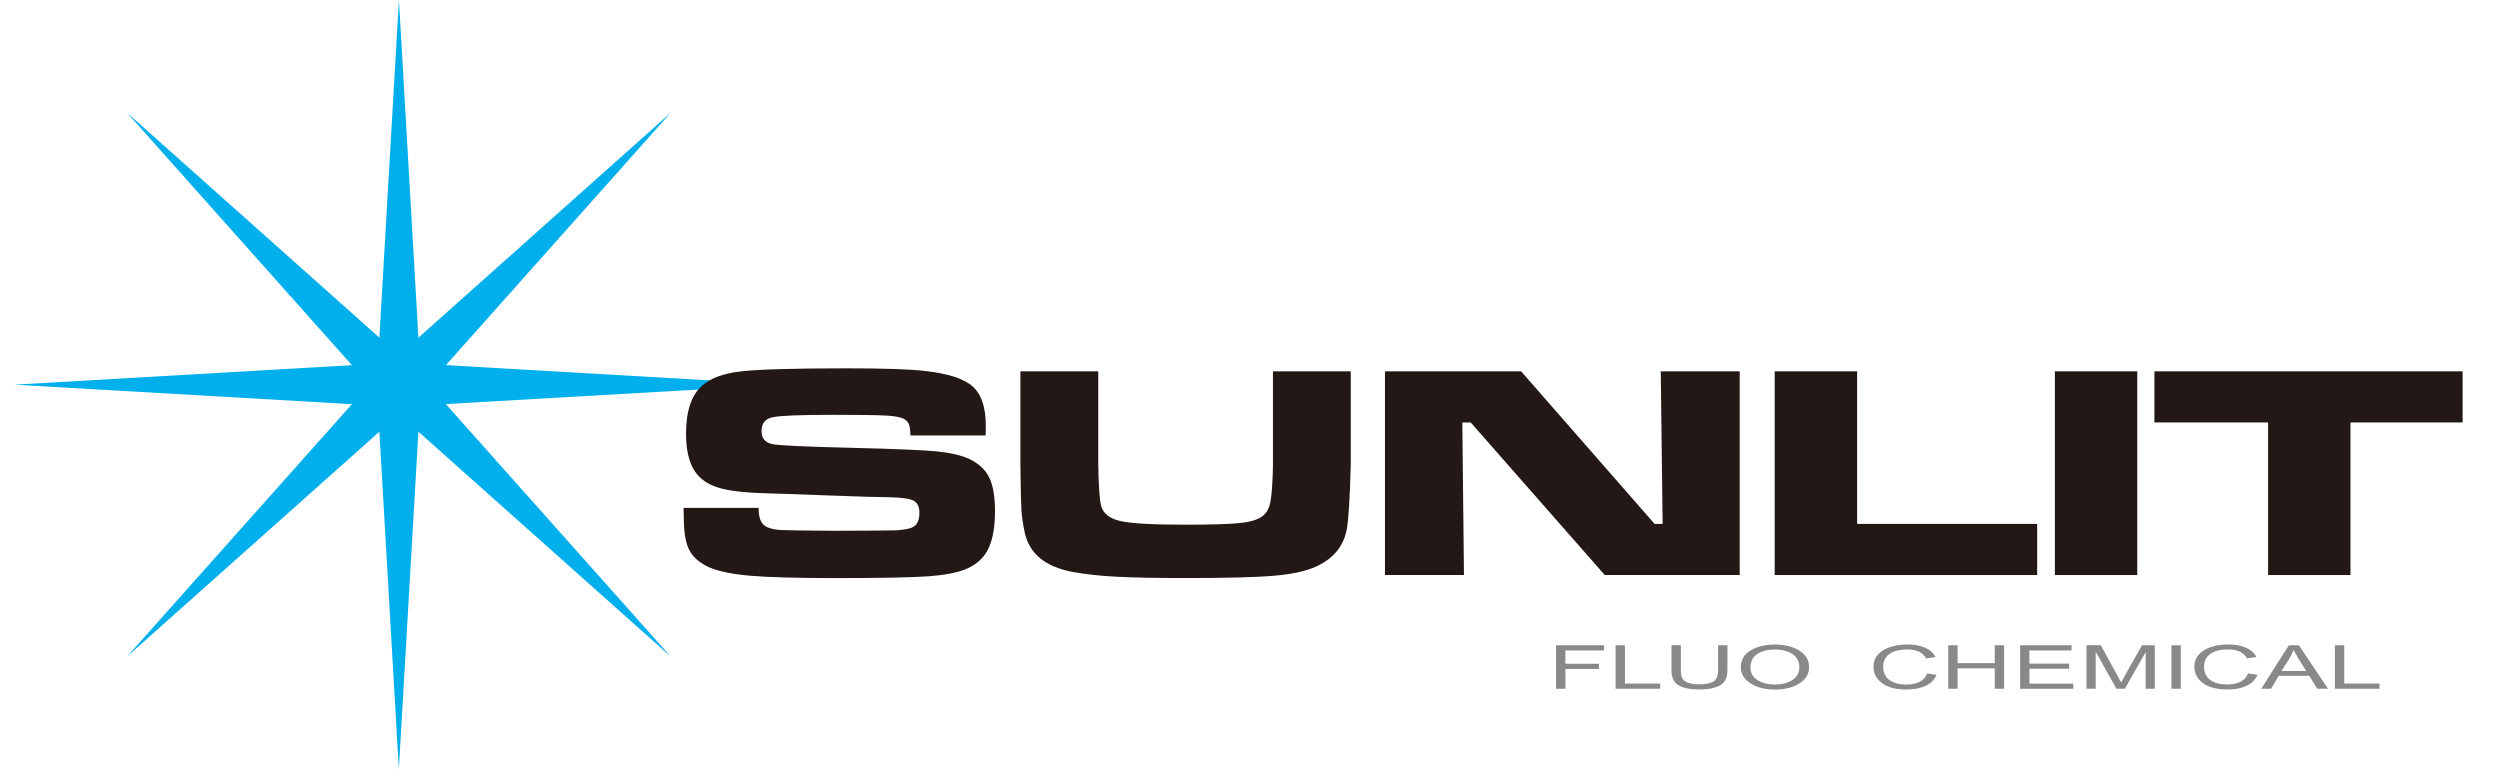 <svg width="208" height="64" viewBox="0 0 208 64" fill="none" xmlns="http://www.w3.org/2000/svg">
<path d="M34.938 30.255L33.191 0L31.44 30.255L1.185 32.005L31.44 33.752L33.183 64L34.938 33.742L65.192 32.002L34.938 30.255Z" fill="#00AFEC"/>
<path d="M33.19 29.54L10.562 9.373L30.725 32.005L10.562 54.634L33.19 34.471L55.808 54.634L35.653 32.005L55.808 9.373L33.19 29.54Z" fill="#00AFEC"/>
<path d="M56.865 42.256H63.117C63.107 43.069 63.315 43.594 63.752 43.823C64.058 43.978 64.456 44.07 64.949 44.098C65.439 44.126 66.982 44.147 69.581 44.161C72.304 44.154 73.939 44.14 74.485 44.123C75.027 44.098 75.464 44.035 75.781 43.929C76.256 43.774 76.496 43.351 76.496 42.657C76.496 42.154 76.327 41.815 75.992 41.646C75.654 41.481 74.974 41.386 73.942 41.368C73.15 41.368 71.469 41.319 68.905 41.22C66.274 41.121 64.562 41.062 63.769 41.044C62.226 41.005 61.036 40.885 60.208 40.692C59.38 40.498 58.732 40.184 58.267 39.744C57.474 39.019 57.077 37.803 57.077 36.105C57.077 34.196 57.527 32.854 58.436 32.069C59.13 31.459 60.194 31.068 61.631 30.899C63.068 30.734 65.981 30.645 70.384 30.645C73.491 30.645 75.675 30.716 76.936 30.86C78.877 31.075 80.209 31.509 80.931 32.157C81.653 32.805 82.019 33.897 82.019 35.436C82.019 35.581 82.012 35.841 82.005 36.229H75.753C75.731 35.757 75.686 35.433 75.605 35.253C75.531 35.077 75.379 34.939 75.154 34.827C74.876 34.696 74.386 34.608 73.685 34.573C72.984 34.534 71.504 34.513 69.24 34.513C66.513 34.513 64.851 34.584 64.252 34.721C63.657 34.858 63.361 35.235 63.361 35.859C63.361 36.482 63.657 36.82 64.259 36.951C64.752 37.063 67.024 37.166 71.078 37.264C74.492 37.349 76.771 37.444 77.922 37.553C79.067 37.669 79.987 37.877 80.666 38.194C81.434 38.568 81.984 39.078 82.305 39.73C82.621 40.382 82.784 41.312 82.784 42.53C82.784 44.13 82.512 45.32 81.973 46.095C81.572 46.666 81.012 47.096 80.297 47.377C79.578 47.659 78.567 47.849 77.267 47.948C75.872 48.047 73.273 48.096 69.472 48.096C66.291 48.096 63.938 48.032 62.42 47.902C60.902 47.768 59.761 47.532 58.996 47.198C58.2 46.831 57.651 46.356 57.348 45.761C57.041 45.165 56.893 44.263 56.893 43.052L56.872 42.259L56.865 42.256Z" fill="#231815"/>
<path d="M84.901 30.896H91.375V38.691C91.407 40.463 91.488 41.587 91.607 42.055C91.769 42.71 92.301 43.143 93.203 43.348C94.105 43.556 95.919 43.654 98.659 43.654C100.882 43.654 102.425 43.605 103.281 43.503C104.14 43.401 104.75 43.193 105.109 42.893C105.349 42.678 105.514 42.421 105.609 42.115C105.708 41.812 105.785 41.291 105.835 40.551C105.888 39.794 105.909 39.174 105.909 38.691V30.896H112.383V38.691C112.313 41.396 112.203 43.164 112.059 44.003C111.802 45.426 110.956 46.465 109.519 47.127C108.702 47.508 107.554 47.765 106.064 47.895C104.577 48.029 102.133 48.093 98.737 48.093C96.187 48.093 94.218 48.057 92.833 47.98C91.449 47.906 90.248 47.772 89.223 47.582C86.961 47.152 85.637 46.06 85.256 44.306C85.112 43.636 85.024 43.027 84.985 42.481C84.95 41.939 84.918 40.667 84.897 38.684V30.889L84.901 30.896Z" fill="#231815"/>
<path d="M115.233 30.895H126.557L137.664 43.59H138.33L138.175 30.895H144.744V47.842H133.514L122.362 35.147H121.665L121.802 47.842H115.229V30.895H115.233Z" fill="#231815"/>
<path d="M147.657 30.895H154.515V43.59H169.493V47.842H147.654V30.895H147.657Z" fill="#231815"/>
<path d="M170.965 30.895H177.82V47.842H170.965V30.895Z" fill="#231815"/>
<path d="M179.247 30.895H204.89V35.147H195.559V47.842H188.705V35.147H179.247V30.895Z" fill="#231815"/>
<path d="M129.464 57.304V53.686H133.462V54.116H130.242V55.225H133.035V55.655H130.242V57.304H129.464Z" fill="#898989"/>
<path d="M134.416 57.304V53.686H135.195V56.874H138.129V57.304H134.416Z" fill="#898989"/>
<path d="M142.944 53.686H143.722V55.775C143.722 56.127 143.652 56.413 143.515 56.638C143.381 56.86 143.131 57.039 142.771 57.17C142.416 57.3 141.958 57.364 141.401 57.364C140.619 57.364 140.038 57.247 139.647 57.015C139.259 56.782 139.069 56.367 139.069 55.772V53.683H139.848V55.772C139.848 56.103 139.894 56.339 139.999 56.486C140.101 56.635 140.27 56.744 140.499 56.821C140.732 56.895 141.014 56.937 141.348 56.937C141.908 56.937 142.313 56.856 142.564 56.698C142.817 56.539 142.944 56.233 142.944 55.775V53.686Z" fill="#898989"/>
<path d="M144.829 55.542C144.829 54.926 145.1 54.45 145.642 54.119C146.185 53.792 146.865 53.623 147.675 53.623C148.2 53.623 148.682 53.697 149.112 53.844C149.545 53.992 149.887 54.211 150.14 54.493C150.391 54.774 150.517 55.113 150.517 55.5C150.517 56.035 150.274 56.472 149.788 56.81C149.249 57.184 148.545 57.37 147.675 57.37C146.805 57.37 146.097 57.18 145.561 56.8C145.079 56.451 144.836 56.035 144.836 55.546L144.829 55.542ZM145.639 55.549C145.639 55.993 145.836 56.338 146.23 56.585C146.625 56.831 147.104 56.955 147.668 56.955C148.231 56.955 148.731 56.831 149.119 56.581C149.51 56.335 149.707 55.972 149.707 55.486C149.707 55.176 149.609 54.898 149.404 54.655C149.249 54.468 149.017 54.316 148.707 54.207C148.39 54.091 148.052 54.038 147.682 54.038C147.086 54.038 146.6 54.161 146.213 54.408C145.829 54.655 145.639 55.039 145.639 55.553V55.549Z" fill="#898989"/>
<path d="M160.331 56.032L161.124 56.145C160.947 56.553 160.644 56.863 160.208 57.064C159.771 57.265 159.239 57.367 158.616 57.367C158.062 57.367 157.59 57.3 157.203 57.163C156.816 57.029 156.491 56.814 156.245 56.518C155.998 56.226 155.872 55.87 155.872 55.472C155.872 55.074 155.998 54.736 156.248 54.461C156.495 54.183 156.833 53.978 157.259 53.834C157.682 53.697 158.161 53.623 158.682 53.623C159.257 53.623 159.75 53.711 160.162 53.887C160.574 54.066 160.863 54.324 161.028 54.669L160.25 54.782C159.989 54.285 159.461 54.035 158.665 54.035C158.274 54.035 157.929 54.087 157.636 54.186C157.347 54.288 157.118 54.443 156.942 54.658C156.766 54.873 156.682 55.141 156.682 55.472C156.682 55.968 156.858 56.335 157.207 56.581C157.555 56.831 158.02 56.955 158.598 56.955C159.028 56.955 159.401 56.881 159.707 56.726C160.017 56.574 160.229 56.345 160.331 56.035V56.032Z" fill="#898989"/>
<path d="M162.092 57.304V53.686H162.871V55.176H165.963V53.686H166.742V57.304H165.963V55.606H162.871V57.304H162.092Z" fill="#898989"/>
<path d="M168.073 57.304V53.686H172.357V54.116H168.848V55.211H172.149V55.641H168.848V56.877H172.498V57.307H168.07L168.073 57.304Z" fill="#898989"/>
<path d="M174.361 57.304V54.218L176.084 57.304H176.788L178.518 54.257V57.304H179.278V53.686H178.215L176.792 56.205C176.654 56.455 176.545 56.648 176.478 56.782L176.193 56.247L174.784 53.683H173.597V57.3H174.358L174.361 57.304Z" fill="#898989"/>
<path d="M180.663 57.304V53.686H181.441V57.304H180.663Z" fill="#898989"/>
<path d="M186.401 56.722C186.091 56.877 185.718 56.951 185.295 56.951C184.717 56.951 184.252 56.828 183.903 56.578C183.555 56.331 183.379 55.962 183.379 55.468C183.379 55.141 183.463 54.87 183.636 54.655C183.812 54.44 184.041 54.285 184.33 54.183C184.619 54.084 184.964 54.031 185.358 54.031C186.154 54.031 186.683 54.281 186.95 54.778L187.729 54.665C187.563 54.32 187.274 54.063 186.859 53.883C186.447 53.704 185.954 53.619 185.379 53.619C184.855 53.619 184.379 53.69 183.956 53.831C183.534 53.975 183.195 54.179 182.945 54.458C182.695 54.732 182.572 55.067 182.572 55.468C182.572 55.87 182.695 56.222 182.945 56.515C183.192 56.81 183.512 57.025 183.9 57.159C184.294 57.293 184.759 57.364 185.312 57.364C185.939 57.364 186.471 57.265 186.908 57.061C187.345 56.86 187.651 56.55 187.824 56.141L187.031 56.029C186.926 56.339 186.718 56.568 186.404 56.719L186.401 56.722Z" fill="#898989"/>
<path d="M188.134 57.304L190.431 53.686H191.269L193.689 57.304H192.794L192.125 56.226H189.589L188.955 57.304H188.137H188.134ZM189.821 55.828H191.875L191.248 54.82C191.058 54.51 190.913 54.26 190.822 54.066C190.741 54.299 190.635 54.531 190.494 54.76L189.821 55.828Z" fill="#898989"/>
<path d="M194.263 57.304V53.686H195.042V56.874H197.976V57.304H194.263Z" fill="#898989"/>
</svg>
